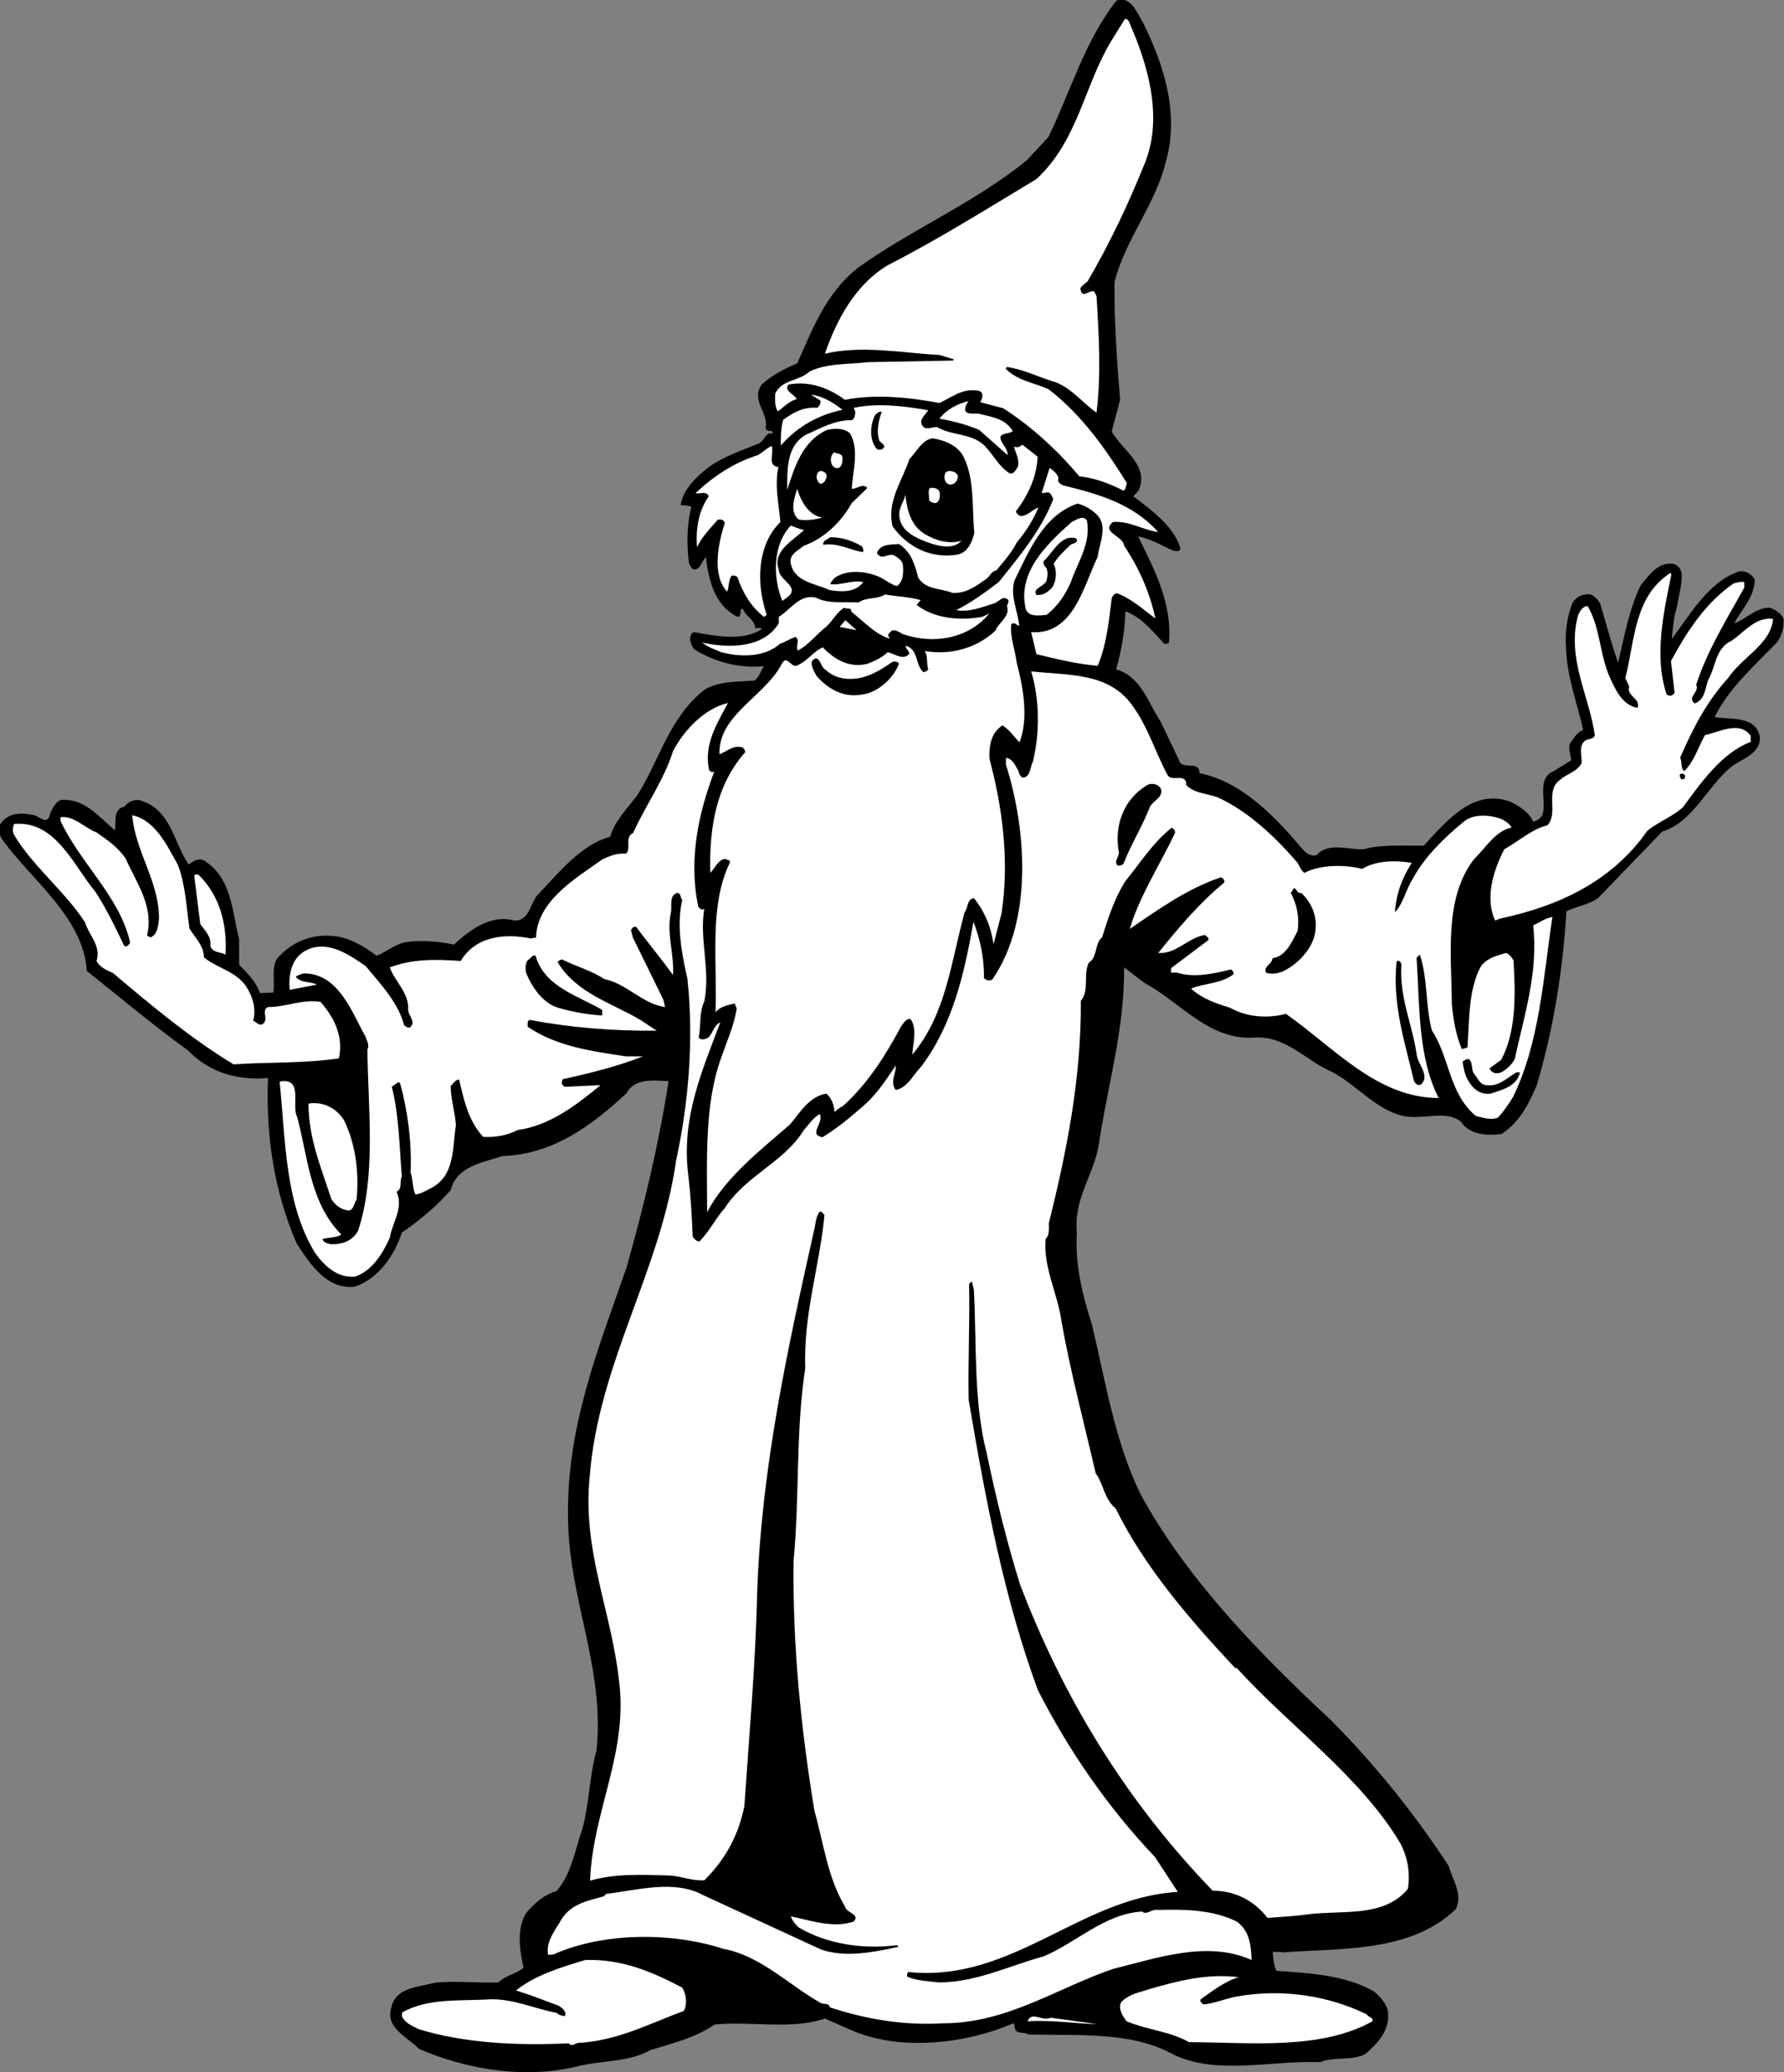 <?xml version="1.0" encoding="UTF-8" standalone="no"?>
<svg
   xmlns:dc="http://purl.org/dc/elements/1.1/"
   xmlns:cc="http://creativecommons.org/ns#"
   xmlns:rdf="http://www.w3.org/1999/02/22-rdf-syntax-ns#"
   xmlns:svg="http://www.w3.org/2000/svg"
   xmlns="http://www.w3.org/2000/svg"
   viewBox="0 0 593.6 689.533"
   height="689.533"
   width="593.6"
   xml:space="preserve"
   id="svg2"
   version="1.1"><rect x="0" y="0" width="593.6" height="689.533" fill="#808080" stroke="none"/><defs
     id="defs6" /><g
     transform="matrix(1.333,0,0,-1.333,0,689.533)"
     id="g10"><g
       transform="scale(0.1)"
       id="g12"><path
         id="path14"
         style="fill:#000000;fill-opacity:1;fill-rule:nonzero;stroke:none"
         d="m 2854,5114.65 c 50,-102 91,-224 56,-346 -26,-107 -101,-193 -128,-300 -1,-97 6,-198 14,-294 l -21,-79 c 27,-48 97,-87 66,-149 l -12,-13 c 45,-34 100,-74 117,-128 1,-13 -13,-8 -19,-7 -28,13 -55,29 -86,35 39,-80 85,-165 77,-264 -2,-5 -7,-4 -12,-4 -28,31 -59,68 -97,81 -1,-51 -10,-99 -23,-145 62,-17 80,-84 111,-130 l 49,-103 c 13,-15 49,4 48,-26 100,-20 180,-99 249,-180 11,-13 23,-29 43,-25 30,34 79,13 118,15 46,13 101,8 150,9 58,63 124,143 215,110 22,-10 47,-26 58,-50 9,2 19,8 23,17 12,36 -17,91 30,110 l 42,26 c -1,15 -9,29 -2,44 9,11 17,28 32,31 -15,68 -41,133 -43,207 -3,40 3,77 16,111 8,12 19,20 33,21 17,4 28,-10 36,-22 15,-50 28,-100 45,-148 16,66 27,133 57,194 20,23 40,54 74,53 12,1 24,-9 27,-21 4,-27 -7,-56 -10,-83 -9,-27 -11,-55 -14,-84 44,58 92,144 169,169 17,2 30,-8 38,-20 0,-44 -32,-74 -51,-110 29,10 53,39 88,39 14,-4 29,-14 35,-28 1,-22 -4,-40 -15,-57 -58,-60 -123,-118 -157,-188 41,-7 103,4 113,-50 2,-41 -44,-54 -70,-73 -63,-51 -96,-139 -174,-163 l -160,-166 c -24,-17 -53,-20 -79,-33 -9,-151 -33,-296 -74,-434 -19,-45 -42,-92 -88,-122 -37,-5 -82,-1 -101,31 -42,31 -98,2 -148,15 -67,17 -115,79 -176,110 -64,28 -114,90 -192,85 -113,-8 -184,88 -274,136 l -51,39 c 1,-154 -40,-290 -62,-434 -10,-80 -65,-141 -56,-228 -5,-84 15,-158 38,-231 34,-143 57,-291 121,-422 113,-208 291,-393 476,-564.998 113,-114 210,-236.004 293,-363.004 10,-35 36,-70.996 18,-108 -113,-107.996 -280,-97 -433,-107.996 -7,1.996 -16,0.996 -24,0.996 1,-15 3,-34 9,-46.996 86,-6.004 172,-11.004 243,-51.004 18,-15 34,-32.996 36,-55 3,-42.996 -25,-73.996 -56,-101 -33,-19 -78,-6 -113,-21 -123,5 -259,-34 -369,20 -103,57 -236,46 -360,49.004 -10,7.996 -30,-1 -34,15.996 0,4.004 0,9.004 -4,12 -119,-52 -287,-71 -409,-15 l -61,27.004 c -83,-29.004 -184,-6 -275,-15 -48,-33.004 -105,-47.004 -161,-64.004 -54,-30.996 -123,-25 -184,-40.996 -133,-32.004 -277,-6 -393,44 -27,28.996 -86,51.996 -68.996,103.996 11,50 66.996,50 106.996,61.004 52,6 106,-1.004 160,1 18,17.996 43,20 63,36.996 -10,42.004 -18,99 7,137.004 21,25 46,46 75,53.996 37,42.004 46,101.004 64,153 18,63.004 18,134.004 36,198.004 21,203.998 -67,372.998 -71,571.998 -6,234 76,432 146,634 43,152 80,306 105,465 -38,2 -85,8 -105,-30 -89,-83 -186,-153 -310,-157 -48,-16 -114,-25 -129,-85 -36,-41 -79,-77 -122,-106 -17,-55 -58,-115 -117,-135 -70,-9 -113.996,59 -146,109 -54,125 -76.996,264 -71,412 -76.996,-7 -146.996,14 -200,69 -85.996,62 -168,131 -251.996,198 -10,133 -131.004,220 -209.004,325 -8,11 -14,26 -8,40 18,30 51,31 80,25 16,0 39,-31 45,3 6,12 12.004,28 27.004,34 57.996,5 93.996,-41 135,-76 2.996,21 -5,54 22.996,59 12.004,15 29,21 46,14 72.004,-25 78,-105 115,-158 11.004,8 25,17 38,10 70,-43 70,-127 88.004,-197 v -63 c 21,-22 42.996,-44 51.996,-71 l 33.004,1 c 5,26 -5,61 8.996,84 43,52 112.004,71 176.004,50 26,-10 50,-24 72.996,-42 25,10 46,29 72,34 40,6 83,2 121,-6 42,38 92,76 151,60 37,-1 39,41 57,63 53,55 109,127 182,146 11,39 42,70 68,104 55,87 79,193 167,263 36,22 83,20 125,23 11,7 16,24 24,36 -64,-6 -123,11 -174,42 -8,11 -15,27 -6,40 l 5,3 c 53,-9 122,-24 170,8 -4,5 -11,1 -17,2 0,20 -22,28 -29,45 l -5,4 c -5,-7 1,-26 -14,-19 -55,31 -68,91 -75,147 -11,-9 -14,-36 -34,-29 l -8,13 c -6,46 -6,98 6,142 -8,3 -17,4 -27,4 6,39 38,70 70,95 38,27 83,42 125,59 14,6 16,28 33,25 4,2 1,4 0,6 -6,0 -12,0 -16,6 9,40 -39,71 -9,111 27,24 57,39 88,52 38,85 71,175 152,239 137,98 288,160 421,268 l 54,58 c 55,113 89,236 169,340 38,15 53,-33 68,-56" /><path
         id="path16"
         style="fill:#ffffff;fill-opacity:1;fill-rule:nonzero;stroke:none"
         d="m 2821,5111.65 c 44,-101 82,-229 38,-343 -41,-102 -88,-202 -144,-298 -6,-6 -14,-10 -18,-17 0,-6 2,-14 9,-15 9,2 15,8 25,7 l 6,-12 c 6,-95 12,-197 0,-291 -36,25 -68,68 -112,79 -37,12 -72,29 -111,35 l -4,-4 c 30,-31 72,-35 108,-52 85,-66 143,-151 195,-234 -3,-6 -3,-25 -14,-16 -33,16 -67,29 -105,33 -55,66 -120,125 -190,170 l -57,15 c 6,10 10,27 -7,29 -38,6 -65,-17 -95,-31 -74,14 -160,23 -236,8 -40,30 -90,48 -141,38 -12,-15 14,-24 21,-36 -18,-5 -32,-19 -47,-31 -9,12 -7,29 -7,44 16,36 59,31 85,55 43,22 97,18 147,24 l 212,4 2,3 -36,11 c -94,5 -194,25 -286,3 29,83 74,171 157,221 127,65 248,141 371,215 104,96 119,233 187,345 l 34,55 c 8,0 11,-8 13,-14" /><path
         id="path18"
         style="fill:#ffffff;fill-opacity:1;fill-rule:nonzero;stroke:none"
         d="m 2103,4149.65 c -58,-12 -111,-40 -154,-89 0,22 0,44 6,64 24,18 51,33 85,30 6,5 9,11 8,18 l -24,15 c 30,-4 55,-19 79,-38" /><path
         id="path20"
         style="fill:#ffffff;fill-opacity:1;fill-rule:nonzero;stroke:none"
         d="m 2418,4171.65 c -6,-7 -11,-18 -8,-26 10,-10 26,-2 38,-7 30,-7 62,-12 80,-42 -9,-8 -23,-3 -31,-14 0,-17 19,-28 18,-46 l -71,63 c -31,13 -65,22 -99,28 19,24 45,37 73,44" /><path
         id="path22"
         style="fill:#ffffff;fill-opacity:1;fill-rule:nonzero;stroke:none"
         d="m 2317,4148.65 c -7,-12 -24,-23 -15,-38 9,-14 25,-3 37,-4 37,-22 86,-15 118,-46 23,-23 36,-53 64,-70 11,-2 15,11 20,17 4,20 -6,34 -10,50 3,-1 11,-3 17,2 l 4,3 38,-30 c -2,-49 -23,-96 -54,-136 0,-5 6,-9 10,-12 19,-1 30,16 46,21 -13,-31 -31,-60 -54,-87 -12,-25 -33,-48 -51,-70 -14,-2 -16,-17 -28,-23 -25,-18 -49,-35 -82,-33 -28,12 -66,7 -85,38 -8,31 -17,64 -48,84 -21,-2 -47,1 -55,-23 14,-20 28,3 44,-6 10,-6 20,-13 21,-25 1,-20 1,-39 -15,-51 -15,4 -27,14 -40,21 -33,16 -82,22 -115,0 -5,-5 -9,-10 -12,-16 27,-4 54,11 83,5 -19,-26 -54,-25 -84,-20 -36,17 -92,20 -98,72 0,19 22,29 34,39 49,17 93,59 119,106 l 39,38 c -12,13 -25,-3 -39,-2 3,45 19,98 -4,138 -15,14 -38,13 -57,9 -62,-27 -82,-94 -100,-150 0,52 -2,110 47,138 37,16 71,37 114,36 8,4 8,13 9,21 l -4,10 c 61,13 128,4 186,-6" /><path
         id="path24"
         style="fill:#000000;fill-opacity:1;fill-rule:nonzero;stroke:none"
         d="m 2201,4144.65 c -8,-22 -14,-49 -6,-72 4,-6 13,-9 12,-16 -4,-7 -13,-9 -19,-4 -19,23 -16,61 -3,85 5,3 9,9 16,7" /><path
         id="path26"
         style="fill:#000000;fill-opacity:1;fill-rule:nonzero;stroke:none"
         d="m 2406,4030.65 c 27,-56 20,-125 26,-189 -5,-21 -16,-47 -40,-53 -66,-12 -126,17 -164,70 -15,63 24,113 42,168 18,18 31,48 58,52 30,-5 64,-18 78,-48" /><path
         id="path28"
         style="fill:#ffffff;fill-opacity:1;fill-rule:nonzero;stroke:none"
         d="m 1926,4059.65 c 7,-19 -12,-49 17,-53 -10,-46 1,-92 5,-137 -60,-59 -60,-157 -34,-232 l -7,-5 c -33,26 -54,62 -66,99 -4,4 -9,5 -15,4 -8,-12 -6,-28 -11,-40 -39,42 -22,121 -6,171 0,4 -5,9 -9,9 h -8 c -19,-22 -41,-44 -52,-69 -4,46 4,91 29,127 -6,15 -21,5 -33,8 47,44 98,77 156,95 11,7 22,17 34,23" /><path
         id="path30"
         style="fill:#ffffff;fill-opacity:1;fill-rule:nonzero;stroke:none"
         d="m 2103,4030.65 c 0,-10 0,-22 -10,-26 -8,-3 -17,5 -18,13 -3,9 0,20 7,26 7,-4 19,-2 21,-13" /><path
         id="path32"
         style="fill:#ffffff;fill-opacity:1;fill-rule:nonzero;stroke:none"
         d="m 2642,3980.65 c -4,-11 5,-17 13,-20 86,-21 172,-45 236,-116 -39,5 -71,28 -113,25 -31,-26 25,-34 28,-59 37,-56 64,-116 78,-182 -31,23 -60,50 -96,63 -6,0 -11,-7 -13,-12 -7,-58 -13,-117 -35,-169 -51,4 -103,17 -153,29 l -13,55 c 106,-8 131,117 166,188 4,34 28,80 -5,108 -13,12 -28,20 -45,25 -86,-29 -123,-121 -158,-193 -11,-40 9,-75 12,-112 -4,-1 -13,12 -20,3 -3,-32 10,-64 14,-96 16,-61 30,-137 7,-198 -11,10 -26,33 -43,42 -28,-18 -34,-51 -32,-84 32,-119 50,-254 30,-385 l -20,-77 c -6,42 -22,82 -49,115 -18,-3 -14,-24 -23,-35 -34,-123 -46,-255 -131,-356 2,28 13,64 -4,89 -11,2 -18,-10 -24,-19 -38,-70 -82,-142 -146,-199 -8,-3 -14,-9 -20,-14 -1,18 -7,34 -20,46 -43,-7 -65,-46 -91,-77 -76,-66 -161,-132 -207,-219 0,131 -7,269 35,385 14,41 32,80 39,123 l -5,13 c -16,-4 -36,-7 -48,-22 5,125 -17,266 36,374 1,8 -8,5 -11,9 -18,-1 -26,-23 -38,-35 -3,111 14,219 87,301 0,6 -4,12 -10,13 -22,4 -36,-11 -54,-18 -4,98 113,144 155,225 14,28 24,-16 43,-1 22,10 38,34 60,43 30,-32 68,-52 111,-41 19,7 36,15 51,29 17,-4 37,-21 53,-5 2,9 -9,12 -8,21 32,-9 23,-48 44,-66 5,2 9,2 12,7 -5,14 0,33 -9,46 64,-11 129,6 177,51 7,20 36,34 29,59 -2,6 8,13 1,19 -13,10 -22,-7 -33,-10 -30,-9 -61,-23 -95,-17 36,18 72,44 106,70 53,66 107,131 136,207 -3,7 -5,14 -12,17 l -17,-2 20,63 c 9,-6 18,-14 22,-24" /><path
         id="path34"
         style="fill:#ffffff;fill-opacity:1;fill-rule:nonzero;stroke:none"
         d="m 2061,3990.65 c 5,-5 1,-13 -2,-19 -3,-4 -9,-9 -14,-5 -5,6 -9,15 -5,23 3,10 15,9 21,1" /><path
         id="path36"
         style="fill:#ffffff;fill-opacity:1;fill-rule:nonzero;stroke:none"
         d="m 2391,3985.65 c 0,-9 -4,-19 -14,-22 -9,-3 -17,4 -19,12 -1,8 -1,19 9,21 10,1 19,-2 24,-11" /><path
         id="path38"
         style="fill:#ffffff;fill-opacity:1;fill-rule:nonzero;stroke:none"
         d="m 2345,3945.65 c 2,-11 2,-23 -9,-29 -7,1 -15,2 -17,9 1,9 -4,23 3,29 10,1 19,-1 23,-9" /><path
         id="path40"
         style="fill:#ffffff;fill-opacity:1;fill-rule:nonzero;stroke:none"
         d="m 2053,3880.65 c -18,-5 -39,-8 -59,-5 -24,19 -11,55 -4,77 8,-29 28,-67 63,-72" /><path
         id="path42"
         style="fill:#ffffff;fill-opacity:1;fill-rule:nonzero;stroke:none"
         d="m 2308,3839.65 c 27,-16 59,-26 92,-17 -21,-23 -59,-13 -84,-4 -29,11 -67,27 -71,64 -3,22 11,36 15,55 4,-38 13,-76 48,-98" /><path
         id="path44"
         style="fill:#ffffff;fill-opacity:1;fill-rule:nonzero;stroke:none"
         d="m 2713,3873.65 c 11,-57 -23,-104 -40,-154 -13,-30 -32,-60 -61,-82 -18,-1 -42,-6 -51,13 -23,91 49,161 114,219 11,5 28,18 38,4" /><path
         id="path46"
         style="fill:#ffffff;fill-opacity:1;fill-rule:nonzero;stroke:none"
         d="m 2007,3849.65 c -28,-27 -80,-53 -63,-99 0,-26 51,-41 25,-66 l -16,-12 c -24,56 -25,140 21,188 11,-4 22,-9 33,-11" /><path
         id="path48"
         style="fill:#000000;fill-opacity:1;fill-rule:nonzero;stroke:none"
         d="m 2152,3808.65 c 1,-4 5,-9 2,-14 -32,4 -61,24 -99,18 -2,12 12,13 17,19 30,0 56,-9 80,-23" /><path
         id="path50"
         style="fill:#000000;fill-opacity:1;fill-rule:nonzero;stroke:none"
         d="m 2688,3826.65 c 2,-11 -10,-10 -16,-14 -15,-15 -32,-30 -42,-48 9,-17 7,-43 -4,-59 -11,-12 -24,-20 -39,-18 -11,18 22,20 26,38 2,10 3,19 -1,29 -4,5 -9,9 -7,17 21,19 42,65 76,58 3,2 4,-2 7,-3" /><path
         id="path52"
         style="fill:#ffffff;fill-opacity:1;fill-rule:nonzero;stroke:none"
         d="m 4172,3738.65 c -19,-93 -44,-204 -12,-299 4,-4 10,-5 15,-2 l 5,5 -9,80 c 38,70 85,145 157,194 9,1 16,5 26,3 v -14 c -44,-79 -92,-156 -120,-242 9,-19 -24,-31 -4,-47 26,9 26,37 34,59 19,32 17,79 59,98 32,22 60,60 103,54 -6,-63 -77,-95 -111,-146 -55,-60 -90,-129 -121,-200 5,-11 1,-27 10,-34 25,24 35,60 52,90 34,7 87,37 114,-2 v -15 c -72,-27 -125,-103 -169,-163 -28,-25 -61,-36 -89,-59 -91,-130 -227,-189 -367,-219 l -13,-5 c -26,57 -4,126 23,178 36,20 68,50 108,60 28,32 -8,86 32,114 17,15 41,19 53,41 1,19 -9,44 10,57 7,4 19,2 23,12 -14,100 -71,192 -42,300 4,9 11,23 24,23 30,-51 30,-115 52,-170 14,-32 32,-77 72,-84 11,22 -29,30 -20,53 l -10,21 c 24,93 21,204 113,263 l 2,-4" /><path
         id="path54"
         style="fill:#ffffff;fill-opacity:1;fill-rule:nonzero;stroke:none"
         d="m 2298,3674.65 -10,-12 c 44,-34 107,-40 163,-30 l 18,8 c -52,-63 -140,-77 -215,-51 -8,4 -18,12 -28,9 -5,-6 -14,-11 -6,-17 v -3 c -36,11 -64,43 -95,67 1,12 -12,5 -17,10 -21,-11 -30,-36 -50,-51 -22,-18 -42,-44 -67,-56 -5,11 6,27 -5,34 -14,-4 -26,-13 -39,-17 -38,-34 -98,-34 -147,-21 -16,7 -33,12 -47,24 67,-15 153,-14 191,48 v 16 c 30,19 53,58 93,48 30,-16 73,-10 106,-12 19,14 46,7 66,20 29,-5 61,-6 89,-14" /><path
         id="path56"
         style="fill:#ffffff;fill-opacity:1;fill-rule:nonzero;stroke:none"
         d="m 2096,3607.65 14,17 28,-25 z" /><path
         id="path58"
         style="fill:#000000;fill-opacity:1;fill-rule:nonzero;stroke:none"
         d="m 2061,3500.65 c 22,-21 52,-26 83,-21 31,6 58,23 84,41 6,1 13,1 16,-5 -14,-37 -54,-73 -94,-77 -46,-8 -84,15 -112,47 -6,12 -15,25 -11,37 19,21 20,-16 34,-22" /><path
         id="path60"
         style="fill:#ffffff;fill-opacity:1;fill-rule:nonzero;stroke:none"
         d="m 2825,3413.65 c 40,-54 58,-117 89,-175 10,-20 48,7 47,-26 23,-23 57,-20 84,-33 73,-35 137,-95 194,-161 5,-8 8,-19 17,-25 40,21 100,21 144,10 36,21 81,22 124,15 -24,-37 -39,-77 -42,-123 21,21 27,57 45,84 28,53 78,102 127,142 25,21 69,17 97,5 8,-5 18,-11 22,-20 -39,-7 -65,-51 -93,-78 -76,-98 -57,-237 -56,-364 4,-38 10,-76 25,-111 l 14,4 c 5,70 2,143 33,202 16,22 40,27 63,34 9,-3 15,-11 19,-19 5,-86 7,-177 -31,-248 l -29,-21 c 6,-14 21,-15 33,-8 12,8 23,18 30,31 23,108 59,214 46,334 16,7 30,18 48,21 -23,-154 -32,-313 -98,-449 -11,-18 -23,-36 -38,-52 -18,-7 -37,0 -55,4 -68,57 -65,146 -110,214 -16,61 -10,130 -30,189 l -8,-8 c 8,-121 3,-247 55,-350 -153,0 -260,125 -381,210 -47,-12 -98,-8 -139,15 -35,11 -69,22 -98,48 33,14 76,12 106,36 1,6 -3,9 -6,12 -42,-10 -91,-22 -135,-8 h -15 v 11 l 93,70 c 3,7 -5,9 -8,13 -42,-6 -71,-48 -117,-45 49,61 103,125 165,176 1,7 -4,11 -8,13 -82,-27 -155,-79 -228,-129 25,84 75,159 112,238 4,6 -3,12 -7,15 -48,-38 -80,-90 -117,-135 -27,-44 -42,-91 -57,-139 -19,-15 -11,-49 -33,-63 -15,-28 2,-70 -20,-95 1,-197 -36,-378 -80,-556 0,-14 2,-29 -8,-39 -6,-74 31,-137 40,-208 23,-128 56,-251 85,-377 20,-27 21,-64 50,-88 71,-144 181,-273 298,-398 h 4 c 134,-147.002 309,-270.998 408,-437.002 18,-32.996 26,-73.996 19,-115 -61,-72 -163,-52 -250,-62.996 -33,-5 -67,-6 -100,-9.004 -34,44.004 -82,68.004 -137,68.004 -221,228.996 -375,486.996 -481,764.998 -33,106 -60,216 -83,327 -33,127 -25,270 -32,408 l -5,21 -7,-6 c 2,-98 -3,-196 -1,-290 42,-248 88,-495 173,-724.998 76,-148.004 170,-287.004 292,-416.004 l 57,-87 c -244,-14 -413,-226.996 -673,-200 -2,-3 -5,-8 -2,-11.996 24,-10 54,-11.004 80,-14 95,0.996 174,41.996 260,65 83,35 151,105.996 246,111.996 11,-10 24,7.004 38,4 71,2 140,0 198,-29 32,-22.996 36,-59 37,-96 -111,50 -238,4.004 -345,-21.996 -141,-48.004 -265,-136.004 -425,-136.004 -101,-6 -195,11.004 -283,40 -1,12.004 -16,6.004 -23,11.004 -81,46 -150,117.996 -243,135 -129,41.996 -298,41 -421,-13.004 -5,-3 -12,-0.996 -16,-1.996 -6,35 19,61.996 35,91 26,37.996 66,44 104,55 l 6,5.996 c 76,9.004 169,36 240,-1.996 l 297,-137.004 c 61,-21 133,-6 193,7.004 l -4,3.996 c -86,-11 -175,3 -245,44 -9,8.004 -16,17.004 -20,28.004 45,-9.004 105,-31 157,-13.004 17,19 -19,21 -22,38.004 -43,70.996 -53,156.996 -76,237.996 -33,202.004 -55,409.002 -52,626.002 15,157 5,325 29,479 -5,135 36,255 48,383 -4,3 -6,10 -12,8 -11,-14 -10,-34 -15,-51 -65,-292 -130,-584 -141,-899 -4,-180 -20,-357.002 -32,-533.998 -14,-70 -46,-132.004 -100,-185 -32,-2.004 -58,10.996 -89,11.996 -66,2.004 -136,5 -196,-12.996 6,173.996 96,318.996 72,501 -19,171.998 -92,323.998 -73,507.998 22,284 177,513 216,791 31,142 44,299 28,451 -14,62 -28,132 -13,198 -6,5 -2,15 -12,17 -23,-6 -12,-35 -17,-52 -10,-52 9,-100 6,-153 -29,40 -62,80 -92,120 -6,2 -11,-3 -13,-8 l 5,-19 76,-155 4,-18 c -57,8 -96,59 -152,70 -33,22 -70,31 -105,49 -4,-1 -8,-2 -11,-7 47,-78 136,-102 208,-145 l 39,-26 c -110,-1 -217,8 -317,27 -7,-3 -4,-10 -5,-17 72,-49 158,-61 245,-74 h 43 c -63,-25 -132,-42 -200,-57 -5,-7 -3,-17 6,-19 l 88,4 c -62,-51 -127,-101 -207,-112 -25,-13 -55,-19 -86,-17 -37,40 -48,92 -60,143 -11,-1 -14,-10 -21,-16 0,-34 11,-64 13,-98 -9,-57 -2,-126 -62,-157 -13,-6 -24,-14 -39,-16 -8,17 -6,38 -12,55 3,76 -7,152 -26,222 l -4,4 -16.996,-12 c 17.996,-71 19,-149 24.996,-224 -5.996,-12 2,-31 -13,-38 18,-42 -11,-77 -16.996,-115 -17.004,-38 -44.004,-83 -87.004,-97 -42.996,-4 -76,26 -100,60 -75,124 -72.996,279 -87.996,427 60.996,11 27.996,-60 44,-89 26.996,-102 31.996,-214 110,-293 -13.004,-8 -31.004,-7 -47.004,-11 3.004,-10 13.004,-11 21,-13 28,-1 54,8 68,34 45,137 25,302 23.004,452 6,10 -1.004,21 -4,31 -34.004,60 -67.004,159 -154.004,159 -6.996,-1 -14,-4 -20.996,-8 12.996,-17 35.996,-11 52.996,-20 l -67.996,-13 c -3.004,38 4,77 37.996,97 54,30 109,-8 152.004,-38 39,-47 80.996,-91 95.996,-148 5,-2 8,-7 14,-5 17,14 -4,29 -4,44 2,43 -33,70 -45.996,106 53.996,21 114.996,21 176.996,16 37,62 110,70 176,56 4,3 8,1 12,2 2,92 100,149 166,196 18,8 36,16 58,14 15,10 -4,42 18,51 31,69 77,132 100,205 27,52 79,107 137,120 -27,-51 -61,-104 -47,-167 3,-5 9,-7 13,-4 -39,-102 -65,-220 -40,-337 3,-5 9,-10 15,-6 -13,-74 16,-153 0,-231 -13,-26 -8,-62 -14,-90 6,-8 16,-4 23,-1 13,11 13,30 31,39 -45,-120 -98,-239 -80,-381 6,-51 9,-102 11,-153 3,-7 10,-13 17,-13 24,24 40,57 63,83 54,83 145,112 197,194 12,14 24,32 40,41 12,-22 -30,-51 7,-58 36,22 70,50 103,79 34,30 56,65 80,100 2,-17 -16,-42 0,-61 30,6 44,39 64,59 79,106 107,232 130,361 16,-43 27,-89 26,-140 5,-7 15,-8 21,-4 101,146 86,372 34,536 v 17 c 16,-1 23,-19 30,-30 3,-7 3,-14 11,-19 20,-1 19,26 26,39 18,71 17,157 -4,226 91,-10 192,-2 251,-83" /><path
         id="path62"
         style="fill:#000000;fill-opacity:1;fill-rule:nonzero;stroke:none"
         d="m 4206,3236.65 c 1,-4 0,-9 -5,-9 -6,-2 -7,5 -8,8 -1,8 11,7 13,1" /><path
         id="path64"
         style="fill:#000000;fill-opacity:1;fill-rule:nonzero;stroke:none"
         d="m 2898,3202.65 c 6,-21 -21,-29 -28,-45 -19,-49 -47,-93 -66,-142 -4,-3 -9,-4 -14,-4 -12,13 7,23 2,38 -10,64 13,126 68,161 12,9 32,6 38,-8" /><path
         id="path66"
         style="fill:#ffffff;fill-opacity:1;fill-rule:nonzero;stroke:none"
         d="m 444,3013.65 c 19.004,-49 21,-105 29.004,-159 14,-23 35.996,-43 35.996,-72 37,-30 90,-36 113.004,-86 11,-21 16.996,-47 10,-72 7.996,-4 16,-14 23.996,-8 16.004,11 -5,34 13,42 45,0 84.004,20 131,13 34,-39 58.004,-86 46,-141 -85,-13 -177.996,-9 -262.996,-15 -106,64 -204.004,146 -301,228 -15,7 -32.004,13 -41.004,30 12.004,38 -18.996,64 -28.996,97 -50,77 -132.004,141 -178.004,220 -3,8 -1.996,17 1,25 104,10 149,-105 203.004,-169 27.996,-43 50,-89 71.996,-135 6,-5 11,3 15,7 -25,115 -125,199 -174,305 v 9 c 35,4 60,-27 90,-38 26.004,-18 55,-38 73,-66 26,-59 69.004,-116 54.004,-187 -3.004,-6 4,-7 7.996,-9 18,8 19,30 21.004,48 -1.004,95 -59,165 -67.004,257 59,-13 88.004,-78 114,-124" /><path
         id="path68"
         style="fill:#ffffff;fill-opacity:1;fill-rule:nonzero;stroke:none"
         d="m 496,2988.65 c 54,-54 71.004,-124 67.004,-199 -12.004,7 -33.004,4 -38.004,22 3.004,23 -12.996,37 -25,54 l -15,119 c -1,7 8.004,5 11,4" /><path
         id="path70"
         style="fill:#000000;fill-opacity:1;fill-rule:nonzero;stroke:none"
         d="m 3248,2943.65 c 29,-27 42,-64 34,-103 -8,-39 -44,-76 -80,-93 -12,-5 -29,-8 -42,-3 -7,16 16,21 16,36 34,4 49,42 63,68 5,34 -2,67 -17,95 l 8,12 c 7,-1 8,-15 18,-12" /><path
         id="path72"
         style="fill:#000000;fill-opacity:1;fill-rule:nonzero;stroke:none"
         d="m 1337,2786.65 c 22,-78 107,-100 166,-135 v -14 c -36,2 -74,9 -109,19 -39,11 -67,53 -81,88 -2,11 -2,23 5,32 7,2 10,14 19,10" /><path
         id="path74"
         style="fill:#000000;fill-opacity:1;fill-rule:nonzero;stroke:none"
         d="m 3498,2763.65 c -5,-82 27,-147 38,-222 2,-26 36,-55 10,-77 -8,-3 -14,4 -17,11 -22,95 -54,189 -43,297 7,5 12,-3 12,-9" /><path
         id="path76"
         style="fill:#000000;fill-opacity:1;fill-rule:nonzero;stroke:none"
         d="m 3679,2492.65 c 9,-10 13,-24 26,-28 33,-8 55,16 80,31 h 9 c -7,-35 -46,-44 -73,-53 -26,-4 -46,13 -57,34 -8,14 -11,30 -13,46 5,3 11,9 17,5 9,-10 4,-25 11,-35" /><path
         id="path78"
         style="fill:#ffffff;fill-opacity:1;fill-rule:nonzero;stroke:none"
         d="m 859,2375.65 c 28.004,-58 38.004,-128 31,-198 -6.996,-8 -5,-22 -17.996,-27 -18.004,1 -35,12 -45,29 -25,77 -57.004,152 -57.004,238 36,6 70,-11 89,-42" /><path
         id="path80"
         style="fill:#000000;fill-opacity:1;fill-rule:nonzero;stroke:none"
         d="m 1507,664.648 h 4 -4" /><path
         id="path82"
         style="fill:#ffffff;fill-opacity:1;fill-rule:nonzero;stroke:none"
         d="m 1703,210.648 c 10,-16 13,-41 4,-57.996 -86,-32.004 -167,-75 -264,-80 -7,-1.004 -13,-8.004 -20,-4 l -3,2.996 c -128,-6 -259,0 -374,35 -16,8 -37,16.004 -43,34 l 1,8.004 c 64,36.996 146,27.996 223,32.996 59,0 108,-23.996 163,-33.996 5,-6.004 13,-7.004 20,-8.004 5,11 -7,21 -16,26 -35,13.004 -70,27.004 -106,38.004 49,39 113,57.996 173,75.996 92,3.004 168,-30 242,-69" /><path
         id="path84"
         style="fill:#ffffff;fill-opacity:1;fill-rule:nonzero;stroke:none"
         d="m 3092,236.648 c -35,-10 -66,-35 -95,-55 -3,-7 4,-10 7,-12.996 30,2.996 55,15 84,20 113,20 229,1.996 324,-45 3,-7.004 16,-6 14,-17.004 -130,-72 -301,-52.996 -458,-52 -48,27 -106,31 -156,52 -10,14 -22,32.004 -13,48 20,21 47,24.004 72,33.004 70,20 143,38.996 221,28.996" /><path
         id="path86"
         style="fill:#ffffff;fill-opacity:1;fill-rule:nonzero;stroke:none"
         d="m 2622,135.648 117,-16 c -54,1 -114,11 -174,7 10,27.004 38,-2 57,9" /></g></g></svg>